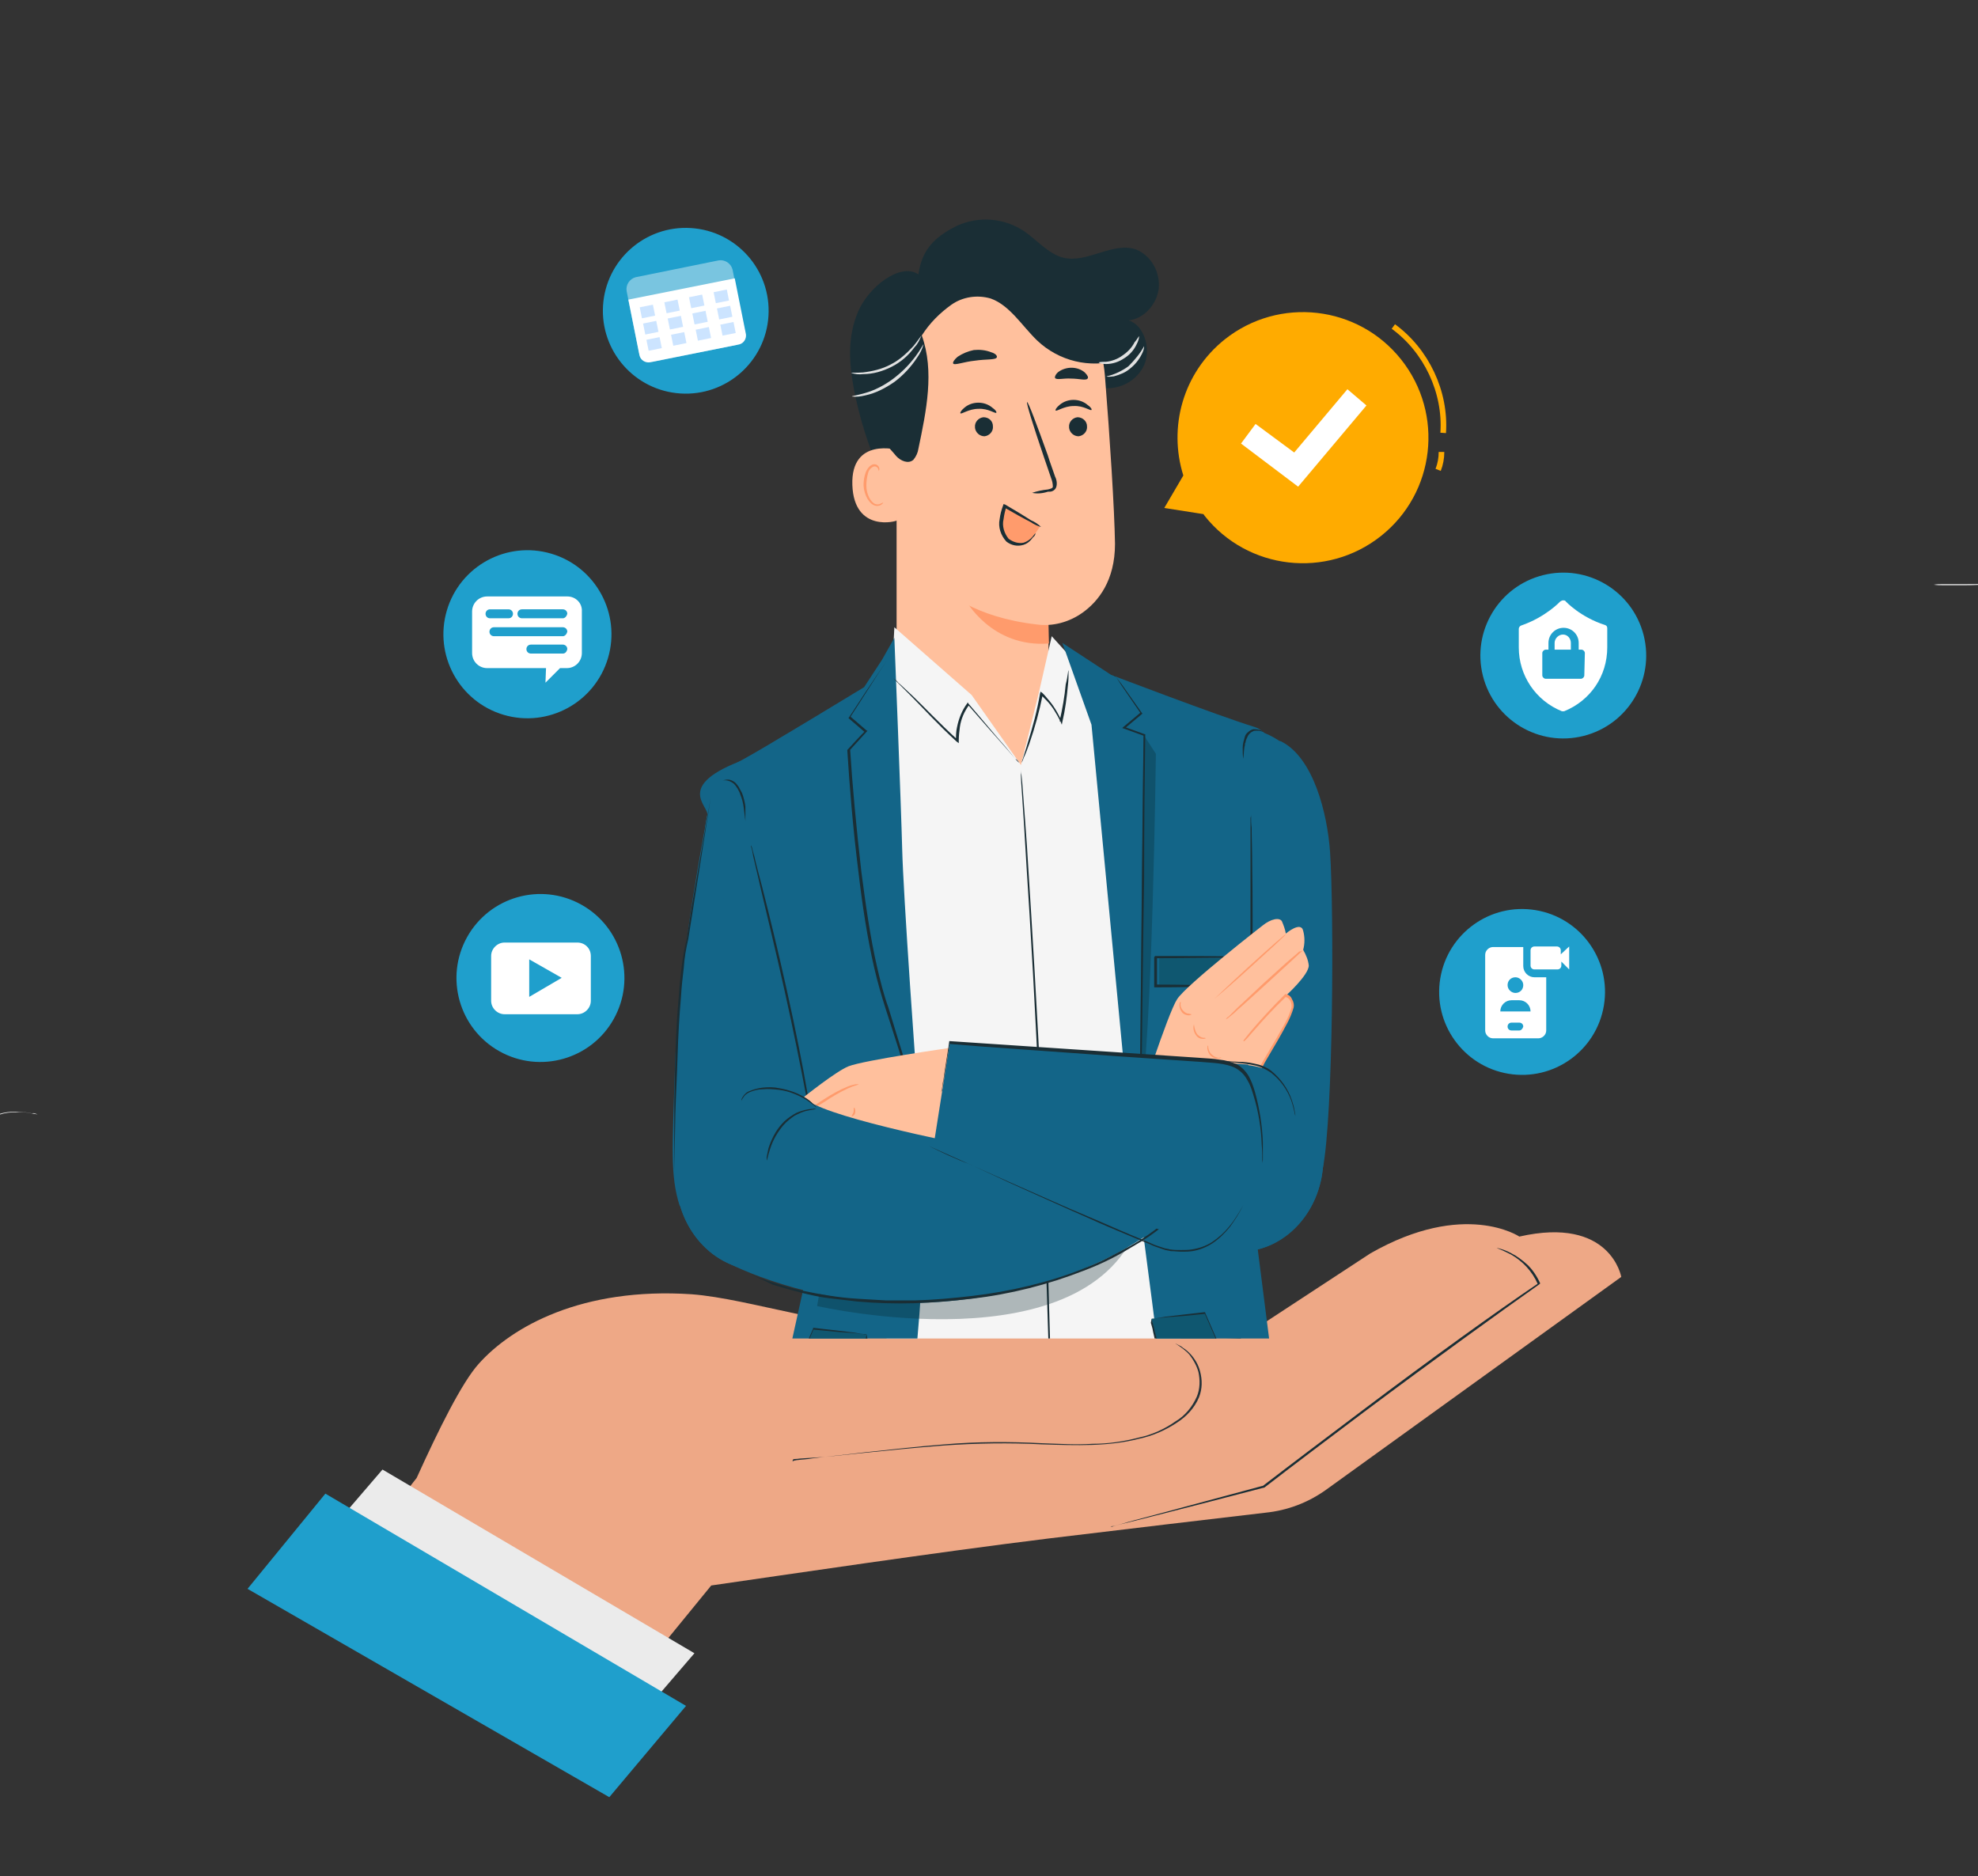 <?xml version="1.0" encoding="UTF-8"?> <!-- Generator: Adobe Illustrator 27.9.0, SVG Export Plug-In . SVG Version: 6.00 Build 0) --> <svg xmlns="http://www.w3.org/2000/svg" xmlns:xlink="http://www.w3.org/1999/xlink" version="1.1" id="Layer_1" x="0px" y="0px" viewBox="0 0 353.2 335" style="enable-background:new 0 0 353.2 335;" xml:space="preserve"><rect x="0" y="0" width="353.2" height="335" fill="#333333" stroke="none"/> <style type="text/css"> .st0{fill:#E0E0E0;} .st1{fill:#455A64;} .st2{fill:#EEA886;} .st3{fill:#1A2E35;} .st4{fill:#263238;} .st5{fill:#EBEBEB;} .st6{fill:#1F9FCC;} .st7{clip-path:url(#SVGID_00000042011417881218303910000010767351376413761727_);} .st8{fill:#136588;} .st9{fill:#FFC09D;} .st10{fill:#FF9B6C;} .st11{fill:#E1E1E1;} .st12{fill:#F5F5F5;} .st13{opacity:0.3;} .st14{fill:#08242B;} .st15{fill:#0F5770;} .st16{fill:#FFAB00;} .st17{fill:none;stroke:#FFAB00;stroke-miterlimit:10;} .st18{fill:#FFFFFF;} .st19{opacity:0.4;fill:#FFFFFF;} .st20{opacity:0.2;fill:#007CFF;} </style> <g id="Group_56" transform="translate(16)"> <g> <g id="Group_55"> <path id="Path_2415" class="st0" d="M183.3,242.7l-0.3-1.9l30.3,0.1c0.6,0.2,1.1,0.8,1.2,1.4L183.3,242.7z"></path> <path id="Path_2416" class="st1" d="M107.2,234c-0.1-0.1,0.3-0.6,1.1-1s1.6-0.1,1.6,0s-0.7,0.1-1.4,0.4 C107.8,233.7,107.3,234.1,107.2,234z"></path> <path id="Path_2417" class="st2" d="M43.1,283.4l15.3-19.5c3.9-8.6,8.1-17.1,11.1-20.4c5.9-6.6,18.4-13.7,38-12.4 c5.3,0.4,12.1,2.1,17.4,3.2c6.4,1.5,12.9,2.2,19.4,2.3c15.8,0.4,53.7-3.9,54.5,10.9s-26.6,13.1-35,12.9s-24.5-1.1-30.8,0.4 s-25.9,2-25.9,2l-18,50L43.1,283.4z"></path> <path id="Path_2418" class="st2" d="M94.5,303.3l16.5-20.2c13.2-1.9,40-5.9,60.3-8.4c14-1.7,30.2-3.6,38.7-4.6 c3.9-0.4,7.6-1.8,10.8-4.1l52.7-38c0,0-1.9-10.9-18.2-7.2c0,0-9.8-6.6-26.6,3L205.5,239l-37.1-1.4L92.7,244l-28.7,41L94.5,303.3z "></path> <path id="Path_2419" class="st3" d="M182.3,272.6c0.2-0.1,0.3-0.1,0.5-0.1c0.5-0.1,1-0.3,1.5-0.4c1.3-0.4,3.2-0.9,5.5-1.5 c4.8-1.3,11.6-3.1,19.7-5.3l-0.1,0.1c5.2-4,11.3-8.6,17.8-13.5c12.6-9.5,24-17.7,31.4-22.7v0.1c-1-2.3-2.7-4.1-4.8-5.3 c-0.6-0.3-1.2-0.6-1.9-0.9l-0.5-0.2c0,0-0.1-0.1-0.2-0.1c0.9,0.2,1.8,0.5,2.7,1c1,0.5,1.9,1.2,2.7,1.9c1,0.9,1.8,2.1,2.4,3.4v0.1 l-0.1,0.1c-7.2,5.1-18.6,13.3-31.3,22.8c-6.5,4.9-12.5,9.4-17.8,13.5c-8.1,2.1-15,3.9-19.8,5.1c-2.4,0.6-4.3,1.1-5.6,1.4 c-0.6,0.1-1.1,0.3-1.5,0.4C182.7,272.6,182.5,272.6,182.3,272.6z"></path> <path id="Path_2420" class="st4" d="M125.5,260.9c0.1,0,0.2,0,0.3-0.1c0.2,0,0.4-0.1,0.7-0.1c0.6-0.1,1.5-0.1,2.6-0.3 c2.2-0.3,5.5-0.6,9.5-1.1c4.1-0.4,8.8-1,14.1-1.4c5.8-0.5,11.6-0.5,17.4-0.2c3.1,0.1,6.1,0.3,9,0.1c2.8,0,5.5-0.4,8.2-1.1 c2.4-0.5,4.6-1.5,6.6-2.9c1.7-1,3-2.6,3.8-4.4c0.6-1.4,0.6-3,0.3-4.4c-0.3-1.1-0.9-2.2-1.6-3.1c-0.7-0.8-1.6-1.4-2.5-2 c0.1,0,0.1,0,0.2,0.1c0.2,0.1,0.4,0.2,0.6,0.3c0.3,0.1,0.5,0.4,0.9,0.6c0.4,0.3,0.7,0.6,1,0.9c0.8,0.9,1.4,1.9,1.7,3.1 c0.4,1.5,0.4,3.1-0.2,4.6c-0.8,1.9-2.2,3.4-3.9,4.5c-2.1,1.4-4.4,2.4-6.8,2.9c-2.7,0.7-5.5,1-8.4,1.1c-2.9,0.1-5.9,0-9-0.1 c-5.8-0.3-11.6-0.2-17.4,0.2c-5.3,0.4-10.1,0.9-14.1,1.3s-7.2,0.8-9.6,0.9c-1.1,0.1-2,0.1-2.6,0.2c-0.2,0-0.5,0-0.7,0.1 L125.5,260.9z"></path> <path id="Path_2421" class="st5" d="M108,295.2l-55.7-32.8l-14.6,17l55.7,32.8L108,295.2z"></path> <path id="Path_2422" class="st6" d="M92.8,320.9l-64.6-37.2l13.9-17l64.4,37.9L92.8,320.9z"></path> <g> <defs> <rect id="SVGID_1_" x="64.7" y="31" width="274" height="208"></rect> </defs> <clipPath id="SVGID_00000015353382269889055170000008635501840602487727_"> <use xlink:href="#SVGID_1_" style="overflow:visible;"></use> </clipPath> <g id="Group_53" style="clip-path:url(#SVGID_00000015353382269889055170000008635501840602487727_);"> <path id="Path_2426" class="st8" d="M220.2,208.7c1.9-9.8,2-46.1,1.3-56.6c-0.5-7-3-16.8-8.7-19.7c-2.4-1.2-23,14.1-23,14.1 l0.9,56.9C192.6,204.8,219.3,213.7,220.2,208.7z"></path> <path id="Path_2427" class="st8" d="M220.3,206.8c0,9.2-6.7,16.7-15,16.7s-15-7.5-15-16.7s6.7-16.7,15-16.7 S220.3,197.6,220.3,206.8z"></path> <path id="Path_2428" class="st8" d="M219.7,146.6c0,9.2-6.7,16.7-15,16.7s-15-7.5-15-16.7s6.7-16.7,15-16.7 S219.7,137.4,219.7,146.6z"></path> <path id="Path_2429" class="st8" d="M134,205.3l5.6-52.9c-5.8-3.9-16.1-14.8-22.6-16.8c-12.8,4.7-6.3,8.3-6.7,10 c-1.8,9.5-5.3,29.1-5.8,45.7c-0.4,13.3-0.9,18.6,0.9,24.1C107.8,207.8,134,205.3,134,205.3z"></path> <path id="Path_2430" class="st8" d="M134.7,210.1c0,9.2-6.7,16.7-15,16.7s-15-7.5-15-16.7s6.7-16.7,15-16.7 S134.7,200.8,134.7,210.1z"></path> <path id="Path_2431" class="st8" d="M139.8,149.8c0,9.2-6.7,16.7-15,16.7s-15-7.5-15-16.7s6.7-16.7,15-16.7 S139.8,140.6,139.8,149.8z"></path> <path id="Path_2432" class="st3" d="M104.4,209.2c0-1.7,0-3.5,0-5.2s0-3.5,0-5.2c0-3.5,0.1-7,0.2-10.4s0.3-7,0.6-10.4 c0.1-1.7,0.3-3.5,0.5-5.2c0.2-1.7,0.5-3.4,0.9-5.1v0l1-6.3l1.1-6.3l1.1-6.3l1.1-6.3l-1,6.3l-1,6.3l-1,6.3l-1,6.3v0v0 c-0.4,1.7-0.7,3.4-0.8,5.1c-0.2,1.7-0.4,3.4-0.5,5.2c-0.3,3.5-0.5,6.9-0.6,10.4s-0.3,7-0.4,10.4l-0.1,5.2L104.4,209.2z"></path> <path id="Path_2433" class="st9" d="M144.1,87.2l0,31.8c0,9,6.6,16.1,14.2,15.3l1.2-0.1c6.8-0.8,12-7.6,11.8-15.6l-0.7-31.7 c-0.2-8.4-6-15-13.1-14.9h-0.4C149.9,71.8,144.1,78.7,144.1,87.2z"></path> <path id="Path_2434" class="st10" d="M164.6,74.2c-10.1,0.1-23.6,4.7-8.2,32.9c0,0,4.6,8.6,14.9,7.8l-0.6-28.1 C170.7,81.9,168.4,77.2,164.6,74.2z"></path> <path id="Path_2435" class="st3" d="M187,44.6c-4.2-1.6-8.8,2.5-13.2,1.4c-2.6-0.7-4.6-3.1-6.9-4.7c-3.6-2.4-8.2-2.8-12.2-0.9 c-3.7,1.9-6.1,4.1-6.7,8.6c-3.2-2.2-8.9,2.2-10.8,6.7s-1.6,9.1-0.7,13.9c1.6,8.2,4.7,16.1,9.1,23.3c0.4,0.6,1,1.3,1.6,1 c0.4-0.2,0.6-0.8,0.7-1.3c0.7-4.4,0.4-8.9,0.1-13.3s-0.3-9,1.1-13.2s4.4-7.9,8.3-8.7c2.9-0.5,5.9,0.6,8.4,2.3s4.7,3.9,7.1,5.8 s5.1,3.5,8,3.8c3.1,0.3,6.1-1.3,7.4-4.1c1.3-2.9,0-7.2-2.8-8c2.6-0.2,5-2.7,5.4-5.6C191.2,48.7,189.7,45.8,187,44.6z"></path> <path id="Path_2436" class="st9" d="M181.3,67.1c-1-12.2-10.1-21.5-21-21.4l-1.1,0c-11.7,0.9-16.2,13-15.1,26l0.1,19.9 c0,5.2,2.6,8.5,6.7,12.3c1.8,1.7,7,6.3,18.2,7.6c2.9,0.4,5.8-0.4,8.2-2.1c2.8-2,5.8-5.7,5.8-12.3 C183,90.9,182.2,78.4,181.3,67.1z"></path> <path id="Path_2437" class="st9" d="M144.5,80.4c-0.2-0.1-8.6-2.4-8.3,6.2s8,6.5,8,6.3S144.5,80.4,144.5,80.4z"></path> <path id="Path_2438" class="st10" d="M141.7,89.7c0,0-0.1,0.1-0.4,0.2c-0.3,0.2-0.7,0.2-1,0.1c-0.8-0.3-1.6-1.7-1.6-3.3 c0-0.7,0.1-1.5,0.3-2.2c0.1-0.5,0.5-1,1-1.2c0.3-0.1,0.7,0.1,0.8,0.4c0.1,0.2,0.1,0.4,0.1,0.4c0,0,0.2-0.2,0.1-0.5 c0-0.2-0.2-0.4-0.3-0.5c-0.2-0.2-0.5-0.2-0.7-0.2c-0.6,0.1-1.1,0.7-1.4,1.4c-0.3,0.8-0.4,1.6-0.4,2.4c0.1,1.7,1,3.3,2.1,3.6 c0.4,0.1,0.9,0,1.2-0.3C141.7,89.9,141.7,89.7,141.7,89.7z"></path> <path id="Path_2439" class="st3" d="M181.4,55.3c-1.1-2.4-2.7-4.5-4.8-6.1c-4.1-3.5-9.2-5.5-14.6-5.7c-5.4,0-10.6,2.2-14.3,6.2 c-3,3.5-5.1,7.7-5.8,12.2c-1,5.1-1.2,10.2-0.5,15.3c0.3,2,1.4,2.7,2.6,4.2c0.8,0.9,2.2,1.5,3.1,0.7c0.5-0.6,0.8-1.3,0.9-2 c1.4-6.7,2.9-13.8,0.6-20.2c1.4-2.2,3.2-4,5.3-5.5c2-1.4,4.6-1.8,7-1.1c3.4,1.2,5.6,4.9,8.3,7.5c3.9,3.7,9.4,5,14.5,3.5 L181.4,55.3z"></path> <path id="Path_2440" class="st11" d="M136,66.6c0-0.1,0.8,0,2.1-0.1c1.7-0.2,3.4-0.6,4.9-1.4c1.6-0.8,2.9-2,4.1-3.3 c0.9-1.1,1.3-1.8,1.4-1.8c-0.3,0.7-0.6,1.4-1.2,2c-1.1,1.5-2.5,2.7-4.1,3.5c-1.6,0.8-3.3,1.3-5.1,1.3 C137.4,66.9,136.7,66.8,136,66.6z"></path> <path id="Path_2441" class="st11" d="M136.1,70.8c0-0.1,0.9-0.2,2.3-0.6c1.8-0.5,3.5-1.4,5-2.5c1.6-1.2,2.9-2.5,4.1-4.1 c0.9-1.2,1.3-2.1,1.4-2.1c-0.2,0.8-0.6,1.6-1.1,2.3c-1.1,1.7-2.5,3.2-4.1,4.4c-1.6,1.1-3.3,2-5.2,2.4 C137.7,70.8,136.9,70.9,136.1,70.8z"></path> <path id="Path_2442" class="st11" d="M187.4,60c0,0.5-0.2,1-0.4,1.4c-0.5,1.1-1.3,2-2.3,2.6c-0.9,0.6-2,1-3.2,1 c-0.9,0-1.3-0.2-1.3-0.3c0.4-0.1,0.9-0.1,1.3-0.1c1-0.1,2.1-0.5,2.9-1.1c0.9-0.6,1.7-1.4,2.2-2.4 C186.9,60.8,187.1,60.4,187.4,60z"></path> <path id="Path_2443" class="st11" d="M188.3,61.8c0,0.5-0.2,1-0.4,1.4c-0.5,1-1.2,1.9-2.1,2.6c-0.8,0.7-1.8,1.1-2.9,1.4 c-0.8,0.1-1.3,0.1-1.3,0c1.4-0.3,2.8-1,3.9-1.8C186.6,64.3,187.6,63.1,188.3,61.8z"></path> <path id="Path_2444" class="st3" d="M178.1,76.1c0.1,0.9-0.6,1.7-1.5,1.8c-0.9,0-1.6-0.7-1.7-1.5c0,0,0,0,0-0.1 c-0.1-0.9,0.6-1.7,1.5-1.8C177.3,74.5,178.1,75.2,178.1,76.1C178.1,76.1,178.1,76.1,178.1,76.1z"></path> <path id="Path_2445" class="st3" d="M178.9,73.2c-0.2,0.2-1.4-0.8-3.2-0.7c-1.7,0-3,1-3.2,0.8c-0.1-0.1,0.1-0.5,0.7-1 c0.7-0.6,1.6-0.9,2.5-0.9c0.9,0,1.8,0.3,2.5,0.9C178.8,72.7,179,73.1,178.9,73.2z"></path> <path id="Path_2446" class="st3" d="M161.3,76.1c0.1,0.9-0.6,1.7-1.5,1.8c-0.9,0-1.6-0.7-1.7-1.5c0,0,0,0,0-0.1 c-0.1-0.9,0.6-1.7,1.5-1.8C160.6,74.5,161.3,75.2,161.3,76.1C161.3,76.1,161.3,76.1,161.3,76.1z"></path> <path id="Path_2447" class="st3" d="M161.9,73.7c-0.2,0.2-1.4-0.8-3.2-0.7c-1.7,0-3,1-3.2,0.8c-0.1-0.1,0.1-0.5,0.7-1 c0.7-0.6,1.6-0.9,2.5-0.9c0.9,0,1.8,0.3,2.5,0.9C161.8,73.2,162,73.6,161.9,73.7z"></path> <path id="Path_2448" class="st3" d="M168.3,88c0.9-0.3,1.8-0.5,2.8-0.6c0.4-0.1,0.9-0.2,0.9-0.5c0-0.5-0.1-1-0.3-1.5l-1.3-3.8 c-1.8-5.3-3.2-9.7-3-9.8s1.8,4.2,3.7,9.5c0.4,1.3,0.9,2.6,1.3,3.8c0.3,0.6,0.4,1.3,0.2,1.9c-0.1,0.3-0.4,0.6-0.7,0.7 c-0.2,0.1-0.5,0.1-0.8,0.1C170.2,88.1,169.2,88.2,168.3,88z"></path> <path id="Path_2449" class="st3" d="M162,63.8c-0.2,0.5-1.9,0.3-3.9,0.6c-2,0.2-3.7,0.9-3.9,0.5c-0.1-0.2,0.2-0.7,0.8-1.2 c0.9-0.6,1.9-1,2.9-1.2c1-0.1,2.1,0,3.1,0.4C161.7,63.1,162.1,63.5,162,63.8z"></path> <path id="Path_2450" class="st3" d="M178.2,67.6c-0.3,0.4-1.5,0-2.9,0c-1.4-0.1-2.6,0.3-2.9-0.1c-0.1-0.2,0.1-0.7,0.6-1.1 c1.4-1,3.4-1,4.7,0.1C178.2,67,178.4,67.4,178.2,67.6z"></path> <path id="Path_2451" class="st10" d="M163.3,90.4c1.7,0.7,3.3,1.6,4.8,2.6l1.6,1c-0.7,1-1.5,2.6-2.5,3.1 c-1.1,0.5-2.4,0.2-3.3-0.6c-0.6-0.8-0.9-1.8-0.9-2.9C163,92.5,163.1,91.4,163.3,90.4z"></path> <path id="Path_2452" class="st3" d="M168.9,95.2c0,0-0.2,0.2-0.5,0.6c-0.4,0.5-1,0.9-1.6,1.1c-0.9,0.2-1.9-0.1-2.7-0.7 c-0.8-1-1.2-2.3-0.9-3.5c0.1-0.8,0.3-1.6,0.5-2.3l-0.4,0.2c1.9,1.1,3.5,2,4.7,2.6c0.6,0.4,1.2,0.7,1.9,0.9 c-0.5-0.5-1.1-0.9-1.8-1.2c-1.1-0.7-2.7-1.7-4.6-2.8l-0.3-0.1l-0.1,0.3c-0.3,0.8-0.5,1.6-0.6,2.4c-0.3,1.4,0.2,2.9,1.2,4 c0.9,0.7,2,0.9,3,0.6c0.7-0.2,1.3-0.7,1.7-1.3C168.8,95.7,168.9,95.4,168.9,95.2z"></path> <path id="Path_2453" class="st9" d="M133.6,130.2c0,0,26.7-19.4,61.1,0.8S111.1,181.8,133.6,130.2z"></path> <path id="Path_2454" class="st12" d="M143.7,112l13.8,12.1l8.8,12.5l3.2-12.9l2.3-10.1l3.8,4.2l9.6,22.8l11.2,114.2 c0,0-19.2,2-28.9,2.7s-25.2-2.2-25.2-2.2v-57.9l-5.5-57.4l6.6-22L143.7,112z"></path> <path id="Path_2455" class="st3" d="M171.7,256.8c0-0.1,0-0.2,0-0.3c0-0.2,0-0.5,0-0.9c0-0.8-0.1-2-0.1-3.5 c-0.1-3.1-0.2-7.4-0.4-12.8c-0.3-10.8-0.9-25.8-1.6-42.3s-1.6-31.5-2.3-42.3c-0.3-5.4-0.6-9.8-0.8-12.8 c-0.1-1.5-0.2-2.7-0.2-3.5c0-0.4,0-0.7,0-0.9c0-0.1,0-0.2,0-0.3c0,0.1,0,0.2,0,0.3c0,0.2,0,0.5,0.1,0.9c0.1,0.8,0.2,2,0.3,3.5 c0.2,3,0.6,7.4,0.9,12.8c0.7,10.8,1.6,25.8,2.4,42.3s1.2,31.5,1.5,42.3c0.1,5.4,0.2,9.8,0.3,12.8c0,1.5,0,2.7,0,3.5v0.9 C171.7,256.6,171.7,256.7,171.7,256.8z"></path> <path id="Path_2456" class="st8" d="M141.5,117.8l-3.2,4.9c0,0-18.9,11.5-21.8,13c-17.1,8.6,10.2,52.3,10.2,52.3l3.9,27.9 l-14.7,66.4c0,0,17.9,6.9,19.5,4.7c0.7-0.9,2.5-5.7,4.5-10.9c3.9-10.5,6.4-21.4,7.5-32.6c1.1-11.3,2.1-25.7,1.4-35.5 c-1.4-18.3-3.5-48.4-3.7-56.3s-1.4-37.8-1.4-37.8L141.5,117.8z"></path> <path id="Path_2457" class="st8" d="M173.7,114.8l8.7,5.7c0,0,19.1,7.3,25.6,9.3c9.4,3,0,35.5,0,35.5l-1,45.3l8.8,69.1 c0,0-9.4,3.7-13.2,2.2s-8.8-11-9-16.7S186,204,186,204l-7.1-74.6L173.7,114.8z"></path> <g id="Group_50" class="st13"> <path id="Path_2458" class="st14" d="M188.2,131.2l2.2,3.4c0,0-0.6,51.2-2.9,63.9L188.2,131.2z"></path> </g> <path id="Path_2459" class="st3" d="M182.9,120.5c0.1,0.1,0.2,0.3,0.4,0.4l1,1.3l3.6,5.1l0.1,0.1l-0.1,0.1l-3.1,2.6l0-0.3 l3.6,1.3l0.1,0v0.1c-0.1,7.2-0.2,16.2-0.2,25.9c-0.2,11.9-0.3,22.7-0.4,30.6c-0.1,3.9-0.1,7-0.2,9.3c0,1.1-0.1,1.9-0.1,2.5 c0,0.3,0,0.5,0,0.7c0,0.1,0,0.1,0,0.2c0-0.1,0-0.1,0-0.2c0-0.2,0-0.4,0-0.7c0-0.6,0-1.5,0-2.5c0-2.2,0-5.4,0-9.3 c0.1-7.9,0.2-18.6,0.3-30.6c0.1-9.8,0.2-18.8,0.3-25.9l0.1,0.2l-3.6-1.3l-0.3-0.1l0.2-0.2l3.1-2.6l0,0.2l-3.5-5.1l-0.9-1.4 C183,120.8,182.9,120.6,182.9,120.5z"></path> <path id="Path_2460" class="st3" d="M147.9,198.5c0-0.1-0.1-0.1-0.1-0.2c0-0.2-0.1-0.4-0.2-0.6l-0.7-2.5 c-0.6-2.1-1.6-5.2-2.8-9c-0.6-1.9-1.3-4-2-6.2c-0.7-2.2-1.4-4.6-2-7.2c-1.2-5.2-2.1-11-2.8-17c-1-7.9-1.6-15.4-2-21.8l0-0.1 l0.1-0.1c1.1-1.2,2.1-2.3,3.1-3.3l0,0.3l-2.9-2.5l-0.1-0.1l0.1-0.1c2.2-3.4,4-6.1,5.3-8c0.6-0.9,1.1-1.6,1.5-2.2l0.4-0.6 c0-0.1,0.1-0.1,0.1-0.2c0,0.1-0.1,0.1-0.1,0.2l-0.4,0.6L141,120l-5.2,8.1l0-0.2l2.9,2.5l0.2,0.1l-0.1,0.1l-3.1,3.4l0.1-0.2 c0.4,6.4,1.1,13.9,2,21.8c0.8,6.1,1.6,11.8,2.8,17c0.6,2.6,1.2,5,2,7.2c0.7,2.2,1.3,4.3,1.9,6.2c1.2,3.8,2.1,6.9,2.6,9.1 c0.3,1.1,0.5,1.9,0.6,2.5c0.1,0.3,0.1,0.5,0.1,0.7C147.9,198.3,147.9,198.4,147.9,198.5z"></path> <path id="Path_2461" class="st15" d="M138.8,238.3l-1.9,8.1l-11-1.4l3.4-7.8L138.8,238.3z"></path> <path id="Path_2462" class="st3" d="M138.8,238.3c-0.2-0.1-0.4-0.1-0.7-0.1l-1.9-0.3c-1.7-0.2-4.1-0.5-6.9-0.8l-0.1,0l0,0.1 c-1,2.4-2.2,5-3.4,7.8l-0.1,0.3l0.3,0l0.6,0.1l10.4,1.3l0.1,0l0-0.1c0.6-2.5,1.1-4.6,1.4-6c0.1-0.7,0.3-1.2,0.4-1.6 C138.8,238.7,138.8,238.5,138.8,238.3c0,0-0.1,0.2-0.2,0.6l-0.4,1.6c-0.4,1.5-0.9,3.4-1.5,5.9l0.1-0.1l-10.4-1.4l-0.6-0.1 l0.1,0.3c1.2-2.8,2.4-5.4,3.4-7.8l-0.1,0.1c2.8,0.3,5.1,0.5,6.8,0.6l2,0.2C138.4,238.3,138.6,238.3,138.8,238.3z"></path> <path id="Path_2463" class="st3" d="M207.4,145.4c0,0.2,0,0.4,0,0.6c0,0.5,0,1.1,0.1,1.8c0,1.7,0.1,4,0.1,6.8 c0.1,5.7,0.1,13.7,0,22.4s-0.2,16.7-0.4,22.4c-0.1,2.8-0.2,5.1-0.2,6.8c0,0.8-0.1,1.4-0.1,1.8c0,0.2,0,0.4-0.1,0.6 c0-0.2,0-0.4,0-0.6c0-0.5,0-1.1,0-1.8c0-1.7,0.1-4,0.1-6.8c0.1-5.7,0.2-13.6,0.3-22.4s0.1-16.7,0.1-22.4c0-2.8,0-5.1,0-6.8 c0-0.8,0-1.4,0-1.8C207.4,145.8,207.4,145.6,207.4,145.4z"></path> <path id="Path_2464" class="st3" d="M118.1,150.9c0.1,0.2,0.1,0.3,0.2,0.5c0.1,0.4,0.2,0.9,0.4,1.5c0.3,1.4,0.8,3.2,1.4,5.5 c1.2,4.7,2.8,11.2,4.4,18.4s2.9,13.8,3.7,18.5c0.4,2.4,0.7,4.3,0.9,5.7c0.1,0.6,0.2,1.1,0.2,1.5c0,0.2,0,0.4,0,0.5 c-0.1-0.2-0.1-0.3-0.1-0.5c-0.1-0.4-0.2-0.9-0.3-1.5c-0.3-1.4-0.6-3.3-1-5.6c-0.9-4.8-2.2-11.3-3.8-18.5s-3.2-13.7-4.3-18.4 c-0.5-2.3-1-4.2-1.3-5.6c-0.1-0.6-0.2-1.1-0.3-1.5C118.1,151.3,118.1,151.1,118.1,150.9z"></path> <path id="Path_2465" class="st3" d="M166,136.2c-0.3-0.2-0.5-0.5-0.7-0.7l-1.9-2.2c-1.7-1.9-4-4.5-6.6-7.5l0.3,0 c-0.9,1.2-1.5,2.6-1.7,4c-0.1,0.8-0.2,1.6-0.2,2.4l0,0.5l-0.4-0.3c-3.3-3-6-6-8-8c-1-1-1.8-1.8-2.4-2.4 c-0.3-0.3-0.6-0.6-0.9-0.9c0.3,0.2,0.7,0.5,0.9,0.8c0.6,0.5,1.4,1.3,2.5,2.3c2.1,2,4.8,4.9,8.1,7.9l-0.3,0.2 c0-0.8,0-1.7,0.2-2.5c0.3-1.5,0.9-3,1.8-4.2l0.1-0.2l0.1,0.2c2.6,3,4.8,5.7,6.5,7.6l1.9,2.3C165.6,135.6,165.8,135.9,166,136.2 z"></path> <path id="Path_2466" class="st3" d="M174.8,119.7c0,0.2,0,0.5,0,0.7c0,0.4,0,1.1-0.1,1.9c-0.2,2.2-0.5,4.5-1,6.6l-0.1,0.5 l-0.2-0.5c-0.7-1.4-1.5-2.8-2.6-3.9c-0.3-0.3-0.6-0.6-0.9-0.9l0.3-0.1c-0.6,3-1.4,5.9-2.4,8.8c-0.4,1.1-0.7,1.9-1,2.5 c-0.1,0.3-0.2,0.6-0.4,0.9c0.1-0.3,0.2-0.6,0.3-0.9c0.2-0.7,0.5-1.5,0.8-2.6c0.9-2.9,1.7-5.8,2.2-8.8l0.1-0.4l0.3,0.2 c0.3,0.3,0.6,0.6,0.9,1c1.1,1.2,1.9,2.6,2.6,4.1l-0.4,0c0.5-2.2,0.9-4.4,1.1-6.6C174.7,120.7,174.7,119.7,174.8,119.7z"></path> <path id="Path_2467" class="st15" d="M189.6,235.5l1.9,8.1l11-1.4l-3.4-7.8L189.6,235.5z"></path> <path id="Path_2468" class="st3" d="M189.6,235.5c0.2-0.1,0.4-0.1,0.7-0.1l1.9-0.3c1.7-0.2,4.1-0.5,6.9-0.8l0.1,0l0,0.1 l3.4,7.8l0.1,0.3l-0.3,0l-0.6,0.1l-10.4,1.3l-0.1,0l0-0.1c-0.6-2.5-1.1-4.6-1.4-6c-0.1-0.7-0.3-1.2-0.4-1.6 C189.6,235.8,189.6,235.6,189.6,235.5c0,0,0.1,0.2,0.2,0.6c0.1,0.4,0.3,1,0.4,1.6c0.4,1.5,0.9,3.4,1.5,5.9l-0.1-0.1l10.4-1.4 l0.6-0.1l-0.1,0.3l-3.4-7.8l0.1,0.1c-2.8,0.3-5.1,0.5-6.8,0.6l-2,0.2C190.1,235.4,189.8,235.5,189.6,235.5z"></path> <path id="Path_2469" class="st15" d="M204.1,175.9H191v-4.8h13.1V175.9z"></path> <path id="Path_2470" class="st3" d="M204.6,176c0-0.1,0-0.3,0-0.4c0-0.3,0-0.6,0-1c0-0.9,0-2.2-0.1-3.7l0.1,0.1 c-3.4,0-8.5,0.1-14.2,0.1c0.1-0.1-0.2,0.2,0.2-0.2v1.3c0,0.4,0,0.9,0,1.3c0,0.9,0,1.7,0,2.5l-0.2-0.2c4.1,0,7.6,0.1,10.1,0.1 l3,0.1C203.9,175.9,204.3,175.9,204.6,176c-0.3,0-0.7,0.1-1,0.1l-3,0.1c-2.5,0-6.1,0.1-10.3,0.1h-0.2V176c0-0.8,0-1.7,0-2.5 c0-0.4,0-0.9,0-1.3v-1.3c0.4-0.5,0.1-0.1,0.2-0.2c5.7,0,10.9,0,14.2,0.1h0.1v0.1c0,1.6-0.1,2.9-0.1,3.8 C204.7,175.1,204.7,175.5,204.6,176z"></path> <path id="Path_2471" class="st3" d="M209.6,130.7c-0.5-0.2-1.1-0.3-1.7-0.2c-0.5,0.2-1,0.6-1.2,1.2c-0.1,0.1-0.1,0.3-0.2,0.4 c0,0.2-0.1,0.3-0.1,0.5l-0.1,0.2l0,0.2c0,0.2-0.1,0.3-0.1,0.5c-0.1,0.6-0.1,1.3-0.2,2c-0.1-0.7-0.1-1.3-0.1-2 c0-0.7,0.2-1.3,0.4-2c0.1-0.3,0.3-0.6,0.6-0.8c0.2-0.2,0.5-0.4,0.9-0.5C208.5,130.2,209.1,130.3,209.6,130.7z"></path> <path id="Path_2472" class="st3" d="M117.1,146.6c-0.1-0.8-0.2-1.6-0.3-2.4c-0.1-0.8-0.3-1.6-0.6-2.3c-0.1-0.4-0.3-0.7-0.5-1.1 c-0.2-0.3-0.4-0.6-0.7-0.9c-0.3-0.2-0.6-0.4-1-0.5c-0.4-0.1-0.7-0.1-1.1,0c0.4-0.1,0.7-0.2,1.1-0.2c0.4,0,0.8,0.2,1.1,0.4 c0.3,0.2,0.6,0.6,0.8,0.9c0.2,0.4,0.4,0.7,0.6,1.1c0.3,0.8,0.5,1.6,0.6,2.4C117.1,145,117.1,145.8,117.1,146.6z"></path> <g id="Group_51" class="st13"> <path id="Path_2473" class="st14" d="M132,221.6l-2.1,11.6c0,0,48.7,11.2,57.6-15.2L132,221.6z"></path> </g> <path id="Path_2474" class="st9" d="M162.4,193.9c0.8,4.7-1.8,9.2-6,10.2s-8.2-2.1-9.1-6.7s1.8-9.2,6-10.2 S161.6,189.2,162.4,193.9z"></path> <path id="Path_2475" class="st9" d="M125.9,199.2c-0.5-0.6-0.5-1.5,0.1-2.1c0,0,0,0,0,0c2-1.6,7.3-5.8,9.5-6.7 c2.8-1.1,18.2-3.3,18.2-3.3l3.1,16.9l-14.3,11.3c0,0-6.4,1.4-7.2,0.4c-0.4-0.7-0.8-1.4-1.2-2.1l-2,0.3 c-3.2,0.2-3.7-3.9-3.7-3.9c-1.2,0.1-2.5-0.4-3.3-1.4c-0.7-1-0.9-2.3-0.4-3.4c0,0-2.1-1.9-1.4-3.4s3.1-2.2,3.1-2.2 C126.3,199.4,126.1,199.3,125.9,199.2z"></path> <path id="Path_2476" class="st10" d="M125.3,200c0.2,0,0.3-0.1,0.5-0.2c0.5-0.2,0.9-0.4,1.3-0.6c1.1-0.6,2.6-1.5,4.2-2.5 c1.3-0.9,2.7-1.7,4.2-2.4c1.1-0.5,1.9-0.6,1.8-0.7c-0.2,0-0.4,0-0.5,0c-0.5,0.1-0.9,0.2-1.4,0.4c-1.5,0.6-2.9,1.4-4.3,2.3 c-1.6,1-3,2-4.1,2.6S125.3,200,125.3,200z"></path> <path id="Path_2477" class="st10" d="M124.8,205c0.4,0,0.9-0.1,1.3-0.2c1-0.3,2-0.7,2.9-1.2c1.1-0.5,2.1-1.1,2.8-1.5 c0.4-0.2,0.8-0.4,1.1-0.7c-1.4,0.6-2.7,1.2-4,1.9c-0.9,0.5-1.9,0.9-2.8,1.2C125.6,204.7,125.2,204.8,124.8,205z"></path> <path id="Path_2478" class="st10" d="M131.4,210c1-0.2,2-0.6,2.9-1.2c1-0.5,1.9-1.2,2.7-2c0-0.1-1.2,0.8-2.8,1.7 S131.4,209.9,131.4,210z"></path> <path id="Path_2479" class="st10" d="M134.5,213.8c0.8-0.1,1.6-0.4,2.3-0.9c0.8-0.4,1.5-0.9,2.1-1.5c-0.7,0.4-1.5,0.8-2.2,1.2 C135.9,213,135.2,213.4,134.5,213.8z"></path> <path id="Path_2480" class="st10" d="M137.4,205.6c0,0,0.2,0,0.5-0.2c0.4-0.3,0.7-0.7,0.8-1.1c0.1-0.5,0.1-1,0-1.4 c-0.1-0.3-0.3-0.5-0.3-0.5c0.1,0.6,0.2,1.2,0,1.8C138.2,204.7,137.8,205.2,137.4,205.6z"></path> <path id="Path_2481" class="st10" d="M141.5,210c0,0.1,0.5-0.3,0.6-1.1s-0.2-1.4-0.2-1.4c-0.1,0,0.1,0.6,0,1.3 S141.4,209.9,141.5,210z"></path> <path id="Path_2482" class="st10" d="M136.1,199.3c0,0.1,0.5-0.1,0.6-0.6s-0.1-1-0.2-0.9c-0.1,0,0,0.4-0.1,0.8 S136,199.2,136.1,199.3z"></path> <path id="Path_2483" class="st9" d="M200,200.9c0,4.1-3,7.5-6.7,7.5s-6.7-3.4-6.7-7.5s3-7.5,6.7-7.5S200,196.7,200,200.9z"></path> <path id="Path_2484" class="st9" d="M209.4,165.3c0,0-13.5,10.5-15.2,13.1s-7.1,19.5-7.1,19.5l9.5,9.5c0,0,6.2-4.3,8.8-9.3 s3.7-7.5,3.7-7.5s6.1-9.4,5.7-11.1s-1.2-1.7-1.2-1.7s4.1-3.7,4.1-5.4c-0.1-1-0.5-1.9-1-2.8c0.3-1.1,0.3-2.3,0-3.4 c-0.4-1.8-3.1,0.5-3.1,0.5c-0.1-0.7-0.4-1.5-0.7-2.2C212.5,163.8,211,164,209.4,165.3z"></path> <path id="Path_2485" class="st10" d="M213.6,166.8c0.1,0.1-2.8,2.7-6.3,5.9s-6.5,5.7-6.5,5.7s2.8-2.7,6.3-5.9 S213.6,166.7,213.6,166.8z"></path> <path id="Path_2486" class="st10" d="M216.7,169.6c-0.2,0.2-0.3,0.4-0.5,0.5l-1.5,1.4l-4.8,4.4c-1.9,1.7-3.6,3.3-4.9,4.4 c-0.6,0.6-1.1,1-1.5,1.3c-0.2,0.2-0.4,0.3-0.6,0.4c0.1-0.2,0.3-0.4,0.5-0.5l1.4-1.4l4.8-4.5c1.9-1.7,3.6-3.3,4.9-4.4 c0.6-0.5,1.2-1,1.5-1.3C216.3,169.9,216.5,169.8,216.7,169.6z"></path> <path id="Path_2487" class="st10" d="M206,185.9c0-0.1,0.1-0.1,0.1-0.2l0.4-0.5c0.3-0.4,0.8-1,1.4-1.7c1.3-1.5,3.1-3.5,5.5-5.9 l0.1-0.1l0.1,0c0.5,0.1,0.9,0.4,1.1,0.9c0.3,0.5,0.4,1,0.3,1.5c-0.3,1-0.7,2-1.2,2.9c-1,1.9-2.1,3.8-3.3,5.8l-0.7,1.2l0,0 l-4,7.8c-0.2,0.3-0.3,0.6-0.5,0.9c-0.2,0.3-0.3,0.6-0.5,0.8l-0.5,0.8l-0.6,0.7c-0.7,0.9-1.5,1.7-2.2,2.4 c-1.4,1.4-2.6,2.4-3.4,3.1c-0.4,0.3-0.8,0.6-1,0.8c-0.1,0.1-0.2,0.2-0.4,0.2c0.1-0.1,0.2-0.2,0.3-0.3l0.9-0.8 c0.8-0.7,2-1.7,3.4-3.1c0.7-0.7,1.4-1.5,2.1-2.4c0.8-1,1.5-2,2-3.2l4-7.8v0v0l0.7-1.2c1.2-2,2.3-3.9,3.3-5.7 c0.5-0.9,0.9-1.8,1.2-2.8c0.1-0.5,0-0.9-0.2-1.3c-0.2-0.4-0.5-0.6-0.9-0.7l0.1,0c-2.4,2.3-4.2,4.3-5.5,5.8l-1.5,1.7l-0.4,0.4 C206.1,185.9,206.1,185.9,206,185.9z"></path> <path id="Path_2488" class="st10" d="M196.8,181.1c0,0-0.2,0.2-0.5,0.2c-0.5,0-0.9-0.2-1.2-0.5c-0.3-0.4-0.5-0.8-0.5-1.3 c0-0.4,0.1-0.6,0.2-0.6s0,0.2,0,0.5c0,0.4,0.2,0.8,0.5,1.1c0.3,0.3,0.6,0.5,1,0.5C196.6,181.1,196.8,181.1,196.8,181.1z"></path> <path id="Path_2489" class="st10" d="M199.3,185.4c0,0-0.2,0.1-0.5,0.1c-0.5,0-0.9-0.2-1.2-0.6c-0.3-0.4-0.5-0.9-0.5-1.4 c0-0.4,0.1-0.6,0.1-0.6s0,0.2,0.1,0.6c0.1,0.4,0.2,0.8,0.5,1.2c0.3,0.3,0.6,0.5,1,0.6C199.1,185.3,199.3,185.3,199.3,185.4z"></path> <path id="Path_2490" class="st10" d="M202.1,188.8c0,0-0.2,0.2-0.5,0.2c-0.5,0-0.9-0.1-1.3-0.4c-0.4-0.3-0.6-0.8-0.7-1.3 c0-0.4,0-0.6,0.1-0.6s0,0.2,0.1,0.6c0.1,0.4,0.3,0.8,0.7,1.1c0.3,0.3,0.7,0.4,1.1,0.5C201.9,188.8,202.1,188.8,202.1,188.8z"></path> <path id="Path_2491" class="st9" d="M199.6,203.1c0,0-6.5,12.6-9.3,14.9c-5.1,4.3-13.7,3.9-13.7,3.9l-3.4-12.3 c0,0,12.6-6.5,13.7-11.6L199.6,203.1z"></path> <path id="Path_2492" class="st9" d="M200,200.9c0,4.1-3,7.5-6.7,7.5s-6.7-3.4-6.7-7.5s3-7.5,6.7-7.5S200,196.7,200,200.9z"></path> <path id="Path_2493" class="st8" d="M185.1,199.3l-24.6,5.9c0,0-24-4.5-31.1-8c-11.3-5.6-7.1,1.5-10.1,4.2 c-5.8,4.8-5,15.4-7.3,22.9c0.2,0.6,11.8,6.6,26.4,8c19.5,1.9,43.5-3.8,56.9-17.1L185.1,199.3z"></path> <path id="Path_2494" class="st8" d="M134.7,210.1c0,9.2-6.7,16.7-15,16.7s-15-7.5-15-16.7s6.7-16.7,15-16.7 S134.7,200.8,134.7,210.1z"></path> <path id="Path_2495" class="st3" d="M129.7,198c0,0.1-0.7,0.1-1.9,0.4c-0.7,0.2-1.3,0.5-1.9,0.8c-0.7,0.5-1.4,1-2,1.7 c-1.1,1.3-1.9,2.7-2.4,4.3c-0.4,1.2-0.5,2-0.6,2c0-0.2,0-0.4,0-0.6c0.1-0.5,0.2-1,0.3-1.5c0.5-1.6,1.3-3.2,2.4-4.4 c0.6-0.7,1.3-1.2,2.1-1.7c0.6-0.4,1.3-0.6,2-0.8c0.5-0.1,0.9-0.2,1.4-0.2C129.4,197.9,129.6,198,129.7,198z"></path> <path id="Path_2496" class="st3" d="M116.4,196.6c0,0,0-0.1,0-0.2c0-0.2,0.1-0.3,0.2-0.5c0.3-0.5,0.7-0.9,1.3-1.1 c0.7-0.3,1.5-0.5,2.3-0.6c1-0.1,2-0.1,2.9,0.1c1.8,0.3,3.5,0.9,5,1.9c0.5,0.3,0.9,0.7,1.3,1.1c0.2,0.1,0.3,0.3,0.4,0.5 c0,0-0.6-0.6-1.8-1.4c-1.5-0.9-3.2-1.6-4.9-1.8c-0.9-0.1-1.9-0.2-2.9-0.1c-0.8,0-1.6,0.2-2.3,0.5c-0.5,0.2-0.9,0.5-1.2,1 C116.4,196.4,116.4,196.6,116.4,196.6z"></path> <path id="Path_2497" class="st3" d="M117.2,227.1c1.6,0.8,3.2,1.4,4.8,1.9c1.6,0.5,3.3,1,5,1.4c3.3,0.7,6.7,1.3,10.1,1.5 c1.7,0.1,3.4,0.2,5.1,0.3c0.9,0,1.7,0,2.6,0l1.3,0l1.3,0c3.4-0.1,6.8-0.4,10.2-0.8c3.4-0.4,6.8-1,10.1-1.8 c3.3-0.8,6.6-1.8,9.8-3.1c1.6-0.6,3.2-1.3,4.7-2.1s3.1-1.6,4.6-2.5c1.5-0.9,3-1.9,4.3-3c0.7-0.5,1.4-1.1,2-1.7 c0.7-0.6,1.3-1.2,1.9-1.9l0,0.1l-5-8l-5-8l5.1,8l5.1,8l0.1,0.1l-0.1,0.1c-0.6,0.7-1.2,1.3-1.9,1.9c-0.7,0.6-1.4,1.2-2,1.7 c-1.4,1.1-2.8,2.1-4.4,3c-1.5,0.9-3,1.8-4.6,2.6s-3.2,1.5-4.8,2.1c-6.4,2.5-13.1,4.2-20,5c-3.4,0.4-6.8,0.7-10.2,0.8 c-3.4,0.1-6.8,0-10.2-0.3c-1.7-0.2-3.4-0.4-5.1-0.6s-3.4-0.6-5-1s-3.3-0.9-5-1.4C120.4,228.6,118.8,227.9,117.2,227.1z"></path> <path id="Path_2498" class="st8" d="M206.9,190.1l-53.3-3.9l-2.9,18.4c0,0,39,15.1,51.6,18.6 C210.8,225.6,206.9,190.1,206.9,190.1z"></path> <path id="Path_2499" class="st8" d="M220.3,206.8c0,9.2-6.7,16.7-15,16.7s-15-7.5-15-16.7s6.7-16.7,15-16.7 S220.3,197.6,220.3,206.8z"></path> <path id="Path_2500" class="st3" d="M209.4,207.7c0-0.1,0-0.1,0-0.2c0-0.2,0-0.4,0-0.6c0-0.6,0-1.4-0.1-2.5 c-0.1-3-0.6-6-1.5-8.9c-0.3-1-0.6-1.9-1.1-2.7c-0.5-0.9-1.2-1.6-2.1-2.1c-1.8-0.9-4.1-0.9-6.3-1.1l-14.8-1 c-12.2-0.9-23.1-1.6-30-2.2l0.1-0.1c-0.5,2.8-0.8,5-1.1,6.6c-0.1,0.7-0.2,1.3-0.3,1.7c0,0.2-0.1,0.3-0.1,0.4c0,0.1,0,0.1,0,0.1 c0-0.1,0-0.1,0-0.2c0-0.1,0-0.3,0.1-0.5c0.1-0.4,0.1-1,0.3-1.8c0.2-1.6,0.6-3.8,1-6.6l0-0.1l0.1,0l30,2l14.8,1 c1.1,0.1,2.2,0.1,3.3,0.3c1.1,0.1,2.1,0.4,3.1,0.8c0.9,0.5,1.7,1.3,2.2,2.2c0.5,0.9,0.8,1.8,1.1,2.8c0.8,2.9,1.3,6,1.4,9 c0,1.1,0,1.9,0,2.5c0,0.3,0,0.5,0,0.6C209.4,207.6,209.4,207.7,209.4,207.7z"></path> <path id="Path_2501" class="st3" d="M215.3,199.3c-0.2-0.9-0.4-1.8-0.7-2.7c-0.7-2-2-3.8-3.7-5.1c-0.9-0.6-1.9-1.1-3-1.3 c-0.9-0.2-1.8-0.3-2.7-0.4l-1.8-0.2c-0.2,0-0.4,0-0.7-0.1c0.2,0,0.4,0,0.7,0l1.8,0.1c0.9,0,1.8,0.1,2.7,0.3 c1.1,0.2,2.2,0.6,3.1,1.3c1.7,1.4,3,3.2,3.7,5.3c0.2,0.6,0.4,1.3,0.5,2C215.3,198.8,215.3,199.1,215.3,199.3z"></path> <path id="Path_2502" class="st3" d="M149.8,204.6l14.3,6.4c4.8,2.1,9.6,4.3,14.4,6.3c2.4,1,4.8,2.1,7.2,3.1 c1.2,0.5,2.4,1,3.6,1.5l0.9,0.4l0.9,0.3c0.3,0.1,0.6,0.2,0.9,0.3l0.5,0.1c0.2,0,0.3,0.1,0.5,0.1c0.6,0.1,1.3,0.1,1.9,0.1 c0.6,0,1.3,0,1.9-0.1c1.3-0.2,2.5-0.6,3.6-1.3c1.2-0.8,2.2-1.7,3.1-2.8c0.2-0.3,0.5-0.6,0.7-0.9c0.2-0.3,0.4-0.6,0.6-0.9 c0.4-0.6,0.8-1.3,1.2-2c-0.7,1.4-1.5,2.7-2.4,3.9c-0.9,1.1-1.9,2.1-3.1,2.9c-1.1,0.7-2.3,1.2-3.6,1.4c-0.6,0.1-1.3,0.1-1.9,0.1 c-0.6,0-1.3-0.1-1.9-0.1c-0.2,0-0.3-0.1-0.5-0.1l-0.5-0.1c-0.3-0.1-0.6-0.2-0.9-0.3c-0.6-0.2-1.2-0.4-1.8-0.7 c-1.2-0.5-2.4-1-3.6-1.5c-2.4-1-4.8-2-7.2-3.1c-4.8-2.1-9.6-4.3-14.3-6.4l-7.1-3.3C154.5,206.9,152.2,205.8,149.8,204.6z"></path> </g> </g> <path id="Path_2531" class="st5" d="M-9.3,199c0,0-0.4-0.1-1.1-0.2c-0.9-0.2-1.9-0.3-2.8-0.2c-0.9,0-1.9,0.1-2.8,0.4 c-0.4,0.1-0.8,0.2-1.1,0.3c0.3-0.2,0.7-0.3,1-0.4c0.9-0.3,1.9-0.4,2.9-0.4c1,0,2,0.1,2.9,0.3C-10,198.7-9.7,198.8-9.3,199z"></path> <path id="Path_2532" class="st5" d="M340.5,104.3c0,0-0.6,0.1-1.7,0.1s-2.4,0.1-3.9,0.1H331c-0.6,0-1.1,0-1.7-0.1 c0.6-0.1,1.1-0.1,1.7-0.1h3.9c1.6,0,2.9,0,3.9-0.1H340.5z"></path> <path id="Path_2544" class="st5" d="M373.8,47.3c3,0,5.5,0,5.5-0.1s-2.4-0.1-5.5-0.1s-5.5,0-5.5,0.1S370.8,47.3,373.8,47.3z"></path> </g> </g> </g> <g> <g> <g> <path class="st16" d="M246.6,95.7c9.7-7.7,11.3-21.8,3.6-31.5c-7.7-9.7-21.8-11.3-31.5-3.6c-7.5,6-10.1,15.7-7.4,24.3l-3.4,5.8 l7,1.1c0.1,0.1,0.1,0.2,0.2,0.3C222.8,101.8,236.9,103.4,246.6,95.7z"></path> </g> <path class="st17" d="M248.8,58.3c5.9,4.3,9.4,11.7,8.9,19"></path> <path class="st17" d="M257.4,80.7c0,1.1-0.2,2.2-0.6,3.2"></path> </g> <g> <polygon class="st18" points="231.8,86.9 221.6,79.2 224.2,75.7 231.1,80.8 240.6,69.5 244,72.4 "></polygon> </g> </g> <g> <ellipse transform="matrix(0.97 -0.244 0.244 0.97 -20.128 71.663)" class="st6" cx="279.1" cy="117" rx="14.8" ry="14.8"></ellipse> </g> <g id="Layer_3"> <g> <path class="st18" d="M279.1,113.3c-0.8,0-1.5,0.7-1.5,1.5v1.2h2.9v-1.2C280.5,114,279.9,113.3,279.1,113.3z"></path> <path class="st18" d="M286.6,111.6c-4.4-1.4-7-4.2-7-4.2c-0.1-0.2-0.3-0.2-0.5-0.2c-0.2,0-0.3,0.1-0.5,0.2c0,0-2.6,2.8-7,4.3 c-0.2,0.1-0.4,0.3-0.4,0.6v3.3c0,5,3,9.5,7.7,11.4c0.1,0,0.1,0,0.2,0c0.1,0,0.2,0,0.2,0c4.7-1.9,7.7-6.3,7.7-11.4v-3.4 C287,111.9,286.9,111.7,286.6,111.6z M282.9,120.6c0,0.3-0.3,0.6-0.6,0.6h-6.3c-0.3,0-0.6-0.3-0.6-0.6v-4c0-0.3,0.3-0.6,0.6-0.6 h0.5v-1.2c0-1.5,1.2-2.7,2.7-2.7c1.5,0,2.7,1.2,2.7,2.7v1.2h0.5c0.3,0,0.6,0.3,0.6,0.6L282.9,120.6L282.9,120.6z"></path> </g> </g> <g> <g> <ellipse transform="matrix(0.164 -0.987 0.987 0.164 52.449 416.146)" class="st6" cx="271.6" cy="177.1" rx="14.8" ry="14.8"></ellipse> </g> </g> <g> <g> <ellipse transform="matrix(6.176342e-02 -0.998 0.998 6.176342e-02 59.496 174.317)" class="st6" cx="122.5" cy="55.5" rx="14.8" ry="14.8"></ellipse> </g> <g> <path class="st19" d="M131.4,61.6l-14.8,3c-1.1,0.2-2.2-0.5-2.5-1.6l-2.2-11c-0.2-1.1,0.5-2.2,1.6-2.5l14.8-3 c1.1-0.2,2.2,0.5,2.5,1.6l2.2,11C133.3,60.2,132.5,61.3,131.4,61.6z"></path> <path class="st18" d="M112.2,53.5l2,10c0.2,0.8,1,1.3,1.8,1.2l16-3.2c0.8-0.2,1.3-1,1.2-1.8l-2-10L112.2,53.5z"></path> <rect x="123.2" y="52.8" transform="matrix(0.98 -0.199 0.199 0.98 -8.215 25.847)" class="st20" width="2.4" height="2"></rect> <rect x="123.8" y="55.7" transform="matrix(0.98 -0.199 0.199 0.98 -8.781 26.023)" class="st20" width="2.4" height="2"></rect> <rect x="127.6" y="51.9" transform="matrix(0.98 -0.199 0.199 0.98 -7.949 26.705)" class="st20" width="2.4" height="2"></rect> <rect x="128.2" y="54.8" transform="matrix(0.98 -0.199 0.199 0.98 -8.516 26.885)" class="st20" width="2.4" height="2"></rect> <rect x="118.8" y="53.7" transform="matrix(0.98 -0.199 0.199 0.98 -8.481 24.989)" class="st20" width="2.4" height="2"></rect> <rect x="119.4" y="56.6" transform="matrix(0.98 -0.199 0.199 0.98 -9.047 25.165)" class="st20" width="2.4" height="2"></rect> <rect x="114.4" y="54.6" transform="matrix(0.98 -0.199 0.199 0.98 -8.747 24.132)" class="st20" width="2.4" height="2"></rect> <rect x="115" y="57.5" transform="matrix(0.98 -0.199 0.199 0.98 -9.313 24.307)" class="st20" width="2.4" height="2"></rect> <rect x="124.4" y="58.6" transform="matrix(0.98 -0.199 0.199 0.98 -9.348 26.199)" class="st20" width="2.4" height="2"></rect> <rect x="128.8" y="57.7" transform="matrix(0.98 -0.199 0.199 0.98 -9.082 27.057)" class="st20" width="2.4" height="2"></rect> <rect x="120" y="59.5" transform="matrix(0.98 -0.199 0.199 0.98 -9.615 25.345)" class="st20" width="2.4" height="2"></rect> <rect x="115.6" y="60.4" transform="matrix(0.98 -0.199 0.199 0.98 -9.881 24.486)" class="st20" width="2.4" height="2"></rect> </g> </g> <g> <ellipse transform="matrix(0.284 -0.959 0.959 0.284 -41.227 171.41)" class="st6" cx="94.2" cy="113.3" rx="15" ry="15"></ellipse> <g> <path class="st18" d="M101.3,106.5H87c-1.5,0-2.7,1.2-2.7,2.7v7.4c0,1.5,1.2,2.7,2.7,2.7h10.5l-0.1,2.6l2.6-2.6h1.2 c1.5,0,2.7-1.2,2.7-2.7v-7.4C104,107.7,102.8,106.5,101.3,106.5z M86.7,109.6c0-0.4,0.3-0.8,0.8-0.8h3.3c0.4,0,0.8,0.3,0.8,0.8 c0,0.4-0.3,0.8-0.8,0.8h-3.3C87,110.4,86.7,110,86.7,109.6z M100.5,116.7h-5.7c-0.4,0-0.8-0.3-0.8-0.8c0-0.4,0.3-0.8,0.8-0.8h5.7 c0.4,0,0.8,0.3,0.8,0.8C101.2,116.4,100.9,116.7,100.5,116.7z M100.5,113.6H88.2c-0.4,0-0.8-0.3-0.8-0.8c0-0.4,0.3-0.8,0.8-0.8 h12.3c0.4,0,0.8,0.3,0.8,0.8C101.2,113.2,100.9,113.6,100.5,113.6z M100.5,110.4h-7.3c-0.4,0-0.8-0.3-0.8-0.8 c0-0.4,0.3-0.8,0.8-0.8h7.3c0.4,0,0.8,0.3,0.8,0.8C101.2,110,100.9,110.4,100.5,110.4z"></path> </g> </g> <g> <ellipse transform="matrix(0.487 -0.873 0.873 0.487 -102.966 173.931)" class="st6" cx="96.6" cy="174.6" rx="15" ry="15"></ellipse> <path class="st18" d="M103.1,168.3h-13c-1.3,0-2.4,1.1-2.4,2.4v8c0,1.3,1.1,2.4,2.4,2.4h13c1.3,0,2.4-1.1,2.4-2.4v-8 C105.5,169.3,104.4,168.3,103.1,168.3z M94.5,178v-6.7l5.8,3.3L94.5,178z"></path> </g> <g> <g> <path class="st18" d="M274,174.5c-1.1,0-2-0.9-2-2v-3.4h-5.4c-0.7,0-1.4,0.6-1.4,1.4V184c0,0.7,0.6,1.4,1.4,1.4h8.1 c0.7,0,1.4-0.6,1.4-1.4v-9.5H274z M270.6,174.5c0.7,0,1.4,0.6,1.4,1.4s-0.6,1.4-1.4,1.4c-0.7,0-1.4-0.6-1.4-1.4 S269.8,174.5,270.6,174.5z M271.3,184h-1.4c-0.4,0-0.7-0.3-0.7-0.7c0-0.4,0.3-0.7,0.7-0.7h1.4c0.4,0,0.7,0.3,0.7,0.7 C271.9,183.7,271.6,184,271.3,184z M267.9,180.6c0-1.1,0.9-2,2-2l1.4,0c1.1,0,2,0.9,2,2L267.9,180.6z"></path> </g> </g> <g> <g> <path class="st18" d="M278.7,170.4v-0.7c0-0.4-0.3-0.7-0.7-0.7H274c-0.4,0-0.7,0.3-0.7,0.7v2.7c0,0.4,0.3,0.7,0.7,0.7h4.1 c0.4,0,0.7-0.3,0.7-0.7v-0.7l1.4,1.4v-4.1L278.7,170.4z"></path> </g> </g> </svg> 